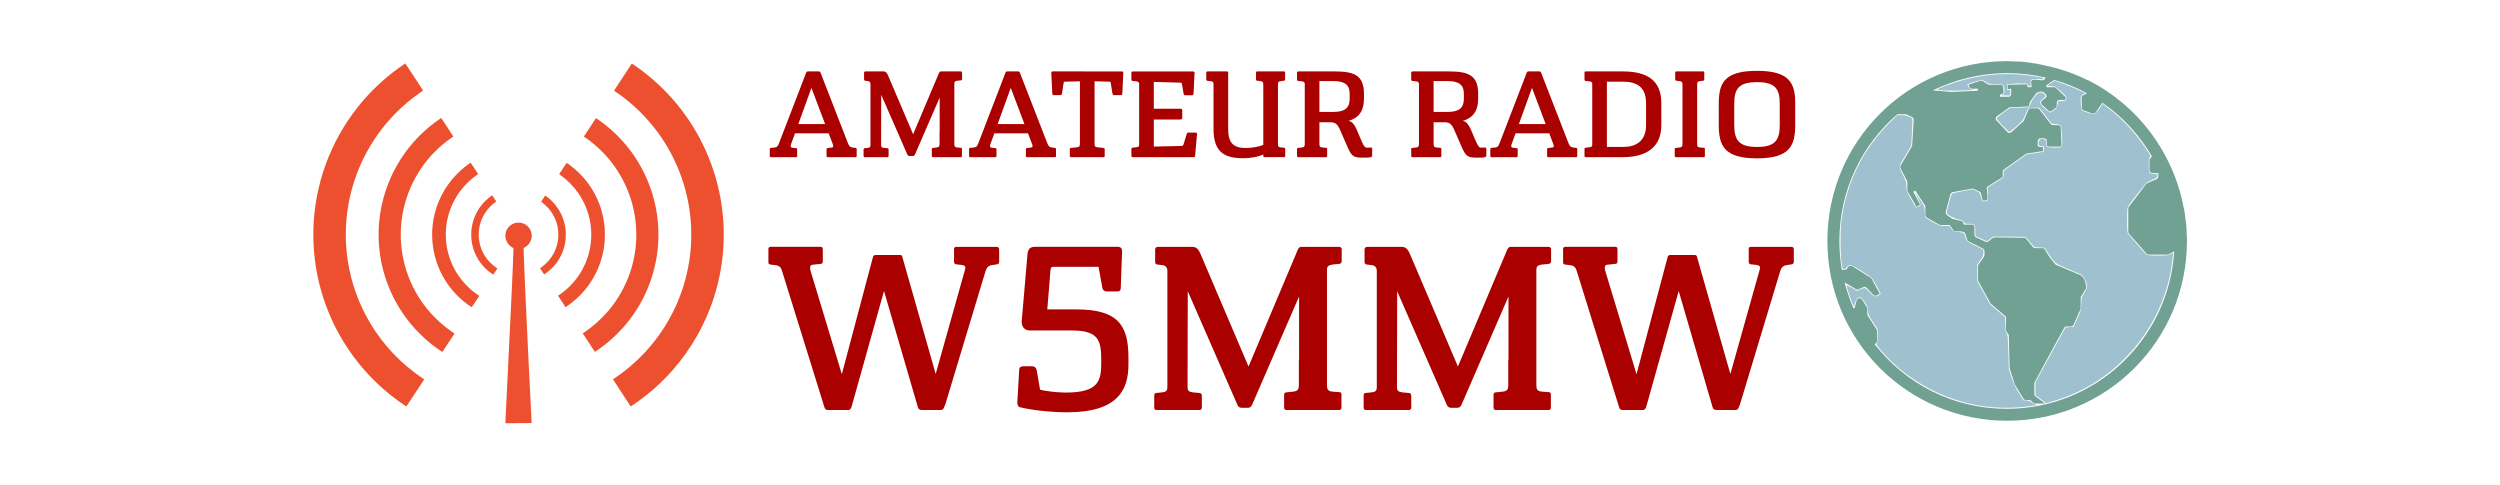 <?xml version="1.0" encoding="UTF-8" standalone="no"?>
<!-- Created with Inkscape (http://www.inkscape.org/) -->

<svg
   xmlns:dc="http://purl.org/dc/elements/1.1/"
   xmlns:cc="http://creativecommons.org/ns#"
   xmlns:rdf="http://www.w3.org/1999/02/22-rdf-syntax-ns#"
   xmlns:svg="http://www.w3.org/2000/svg"
   xmlns="http://www.w3.org/2000/svg"
   xmlns:sodipodi="http://sodipodi.sourceforge.net/DTD/sodipodi-0.dtd"
   xmlns:inkscape="http://www.inkscape.org/namespaces/inkscape"
   width="7.309in"
   height="1.417in"
   viewBox="0 0 185.641 35.983"
   version="1.1"
   id="svg8"
   inkscape:version="0.92.2 2405546, 2018-03-11"
   sodipodi:docname="banner-hover.svg">
  <defs
     id="defs2">
    <inkscape:perspective
       id="perspective10"
       inkscape:persp3d-origin="372.04726 : 350.78739 : 1"
       inkscape:vp_z="744.09452 : 526.18108 : 1"
       inkscape:vp_y="0 : 999.99999 : 0"
       inkscape:vp_x="0 : 526.18108 : 1"
       sodipodi:type="inkscape:persp3d" />
  </defs>
  <sodipodi:namedview
     id="base"
     pagecolor="#ffffff"
     bordercolor="#666666"
     borderopacity="1.0"
     inkscape:pageopacity="0.0"
     inkscape:pageshadow="2"
     inkscape:zoom="1.979899"
     inkscape:cx="196.54001"
     inkscape:cy="117.27881"
     inkscape:document-units="mm"
     inkscape:current-layer="text817"
     showgrid="false"
     inkscape:window-width="2560"
     inkscape:window-height="1349"
     inkscape:window-x="0"
     inkscape:window-y="0"
     inkscape:window-maximized="1"
     units="in"
     fit-margin-top="0"
     fit-margin-left="0"
     fit-margin-right="0"
     fit-margin-bottom="0" />
  <g
     inkscape:label="Layer 1"
     inkscape:groupmode="layer"
     id="layer1"
     transform="translate(-15.735,-176.274)">
    <g
       aria-label="MSG"
       style="font-style:normal;font-variant:normal;font-weight:normal;font-stretch:normal;font-size:34.417px;line-height:1.25;font-family:Chatype;-inkscape-font-specification:Chatype;letter-spacing:0px;word-spacing:0px;fill:none;fill-opacity:1;stroke:#000000;stroke-width:0.26;stroke-miterlimit:4;stroke-dasharray:none;stroke-opacity:1"
       id="text817">
      <g
         aria-label="W5MMW"
         style="font-style:normal;font-variant:normal;font-weight:normal;font-stretch:normal;font-size:26.096px;line-height:1.25;font-family:Chatype;-inkscape-font-specification:Chatype;letter-spacing:0px;word-spacing:0px;fill:#aa0000;fill-opacity:1;stroke:none;stroke-width:0.17;stroke-opacity:1"
         id="text865"
         transform="matrix(0.645,0,0,0.645,27.262,117.758)">
        <path
           d="m 90.398,137.922 c 0.313,0 0.365,-0.13 0.496,-0.522 v -0.026 l 0.026,0.026 4.671,-15.475 c 0.104,-0.339 0.261,-0.6 0.678,-0.678 l 0.678,-0.104 c 0.13,-0.026 0.209,-0.13 0.209,-0.313 v -1.409 c 0,-0.183 -0.104,-0.287 -0.287,-0.287 h -4.645 c -0.209,0 -0.261,0.078 -0.261,0.313 v 1.383 c 0,0.183 0.078,0.287 0.209,0.313 l 0.705,0.078 c 0.339,0.052 0.47,0.183 0.339,0.574 l -3.366,11.978 -3.836,-13.465 c -0.052,-0.209 -0.104,-0.235 -0.339,-0.235 h -2.688 c -0.183,0 -0.313,0.026 -0.365,0.261 L 79.046,133.799 75.445,121.899 c -0.13,-0.444 -0.026,-0.678 0.235,-0.705 l 0.992,-0.104 c 0.13,-0.026 0.183,-0.13 0.183,-0.313 v -1.305 c 0,-0.287 -0.078,-0.339 -0.287,-0.339 h -5.741 c -0.157,0 -0.235,0.104 -0.235,0.261 v 1.487 c 0,0.183 0.052,0.261 0.183,0.287 l 0.652,0.078 c 0.548,0.078 0.652,0.339 0.835,0.992 l 4.749,15.266 c 0.104,0.365 0.209,0.418 0.522,0.418 h 2.218 c 0.261,0 0.313,-0.13 0.418,-0.391 l 3.732,-13.309 3.888,13.335 c 0.078,0.287 0.209,0.365 0.522,0.365 z"
           style="font-style:normal;font-variant:normal;font-weight:500;font-stretch:normal;font-family:Chatype;-inkscape-font-specification:'Chatype Medium';fill:#aa0000;fill-opacity:1;stroke:none;stroke-width:0.17;stroke-opacity:1"
           id="path1961"
           inkscape:connector-curvature="0" />
        <path
           d="m 103.066,121.847 c 0,-0.339 0.13,-0.418 0.418,-0.418 h 5.115 l 0.444,2.427 c 0.052,0.287 0.261,0.418 0.522,0.418 h 1.2 c 0.235,0 0.391,-0.104 0.391,-0.391 l 0.157,-4.228 c 0,-0.261 -0.104,-0.522 -0.47,-0.522 h -9.551 c -0.47,0 -0.757,0.157 -0.861,0.731 l -0.678,7.855 c 0,0.731 0.418,1.044 0.966,1.044 h 4.828 c 3.21,0 3.366,1.305 3.366,3.575 0,2.114 -0.157,3.575 -4.123,3.575 -1.018,0 -2.557,-0.209 -2.923,-0.339 l -0.391,-2.27 c -0.104,-0.287 -0.235,-0.418 -0.522,-0.418 H 99.908 c -0.261,0 -0.444,0.13 -0.444,0.418 l -0.209,3.601 c -0.026,0.339 0.052,0.6 0.235,0.678 0.209,0.078 2.583,0.6 5.532,0.6 5.845,0 7.02,-2.636 7.02,-5.506 v -0.783 c 0,-3.706 -1.174,-5.558 -6.002,-5.558 h -3.34 z"
           style="font-style:normal;font-variant:normal;font-weight:500;font-stretch:normal;font-family:Chatype;-inkscape-font-specification:'Chatype Medium';fill:#aa0000;fill-opacity:1;stroke:none;stroke-width:0.17;stroke-opacity:1"
           id="path1963"
           inkscape:connector-curvature="0" />
        <path
           d="m 135.575,135.809 c -0.6,-0.052 -0.678,-0.261 -0.678,-0.835 v -13.178 c 0,-0.365 0.104,-0.548 0.678,-0.626 l 0.757,-0.078 c 0.157,-0.026 0.261,-0.13 0.261,-0.313 v -1.383 c 0,-0.104 -0.078,-0.261 -0.313,-0.261 h -4.306 c -0.287,0 -0.365,0.183 -0.47,0.418 l -5.637,13.361 -5.532,-12.97 c -0.209,-0.47 -0.418,-0.809 -0.966,-0.809 h -3.94 c -0.235,0 -0.313,0.183 -0.313,0.313 v 1.409 c 0,0.183 0.078,0.287 0.235,0.313 l 0.678,0.078 c 0.339,0.078 0.47,0.313 0.496,0.574 v 13.439 c 0,0.339 -0.052,0.574 -0.6,0.626 l -0.731,0.078 c -0.13,0.026 -0.183,0.13 -0.183,0.313 v 1.383 c 0,0.104 0.052,0.261 0.235,0.261 h 4.984 c 0.183,0 0.261,-0.157 0.261,-0.261 v -1.383 c 0,-0.183 -0.078,-0.287 -0.235,-0.313 l -0.809,-0.078 c -0.496,-0.078 -0.6,-0.209 -0.6,-0.626 l 0.026,-11.012 5.715,13.074 c 0.078,0.209 0.235,0.339 0.47,0.339 h 0.757 c 0.261,0 0.365,-0.157 0.47,-0.365 l 5.402,-12.448 v 7.359 h -0.026 v 2.792 c 0,0.574 -0.104,0.731 -0.678,0.809 l -0.757,0.078 c -0.183,0.026 -0.261,0.078 -0.261,0.287 v 1.461 c 0,0.209 0.104,0.287 0.313,0.287 h 6.002 c 0.209,0 0.287,-0.104 0.287,-0.287 v -1.461 c 0,-0.209 -0.026,-0.287 -0.261,-0.313 z"
           style="font-style:normal;font-variant:normal;font-weight:500;font-stretch:normal;font-family:Chatype;-inkscape-font-specification:'Chatype Medium';fill:#aa0000;fill-opacity:1;stroke:none;stroke-width:0.17;stroke-opacity:1"
           id="path1965"
           inkscape:connector-curvature="0" />
        <path
           d="m 159.683,135.809 c -0.6,-0.052 -0.678,-0.261 -0.678,-0.835 v -13.178 c 0,-0.365 0.104,-0.548 0.678,-0.626 l 0.757,-0.078 c 0.157,-0.026 0.261,-0.13 0.261,-0.313 v -1.383 c 0,-0.104 -0.078,-0.261 -0.313,-0.261 h -4.306 c -0.287,0 -0.365,0.183 -0.47,0.418 l -5.637,13.361 -5.532,-12.97 c -0.209,-0.47 -0.418,-0.809 -0.966,-0.809 h -3.94 c -0.235,0 -0.313,0.183 -0.313,0.313 v 1.409 c 0,0.183 0.078,0.287 0.235,0.313 l 0.678,0.078 c 0.339,0.078 0.47,0.313 0.496,0.574 v 13.439 c 0,0.339 -0.052,0.574 -0.6,0.626 l -0.731,0.078 c -0.13,0.026 -0.183,0.13 -0.183,0.313 v 1.383 c 0,0.104 0.052,0.261 0.235,0.261 h 4.984 c 0.183,0 0.261,-0.157 0.261,-0.261 v -1.383 c 0,-0.183 -0.078,-0.287 -0.235,-0.313 l -0.809,-0.078 c -0.496,-0.078 -0.6,-0.209 -0.6,-0.626 l 0.026,-11.012 5.715,13.074 c 0.078,0.209 0.235,0.339 0.47,0.339 h 0.757 c 0.261,0 0.365,-0.157 0.47,-0.365 l 5.402,-12.448 v 7.359 h -0.026 v 2.792 c 0,0.574 -0.104,0.731 -0.678,0.809 l -0.757,0.078 c -0.183,0.026 -0.261,0.078 -0.261,0.287 v 1.461 c 0,0.209 0.104,0.287 0.313,0.287 h 6.002 c 0.209,0 0.287,-0.104 0.287,-0.287 v -1.461 c 0,-0.209 -0.026,-0.287 -0.261,-0.313 z"
           style="font-style:normal;font-variant:normal;font-weight:500;font-stretch:normal;font-family:Chatype;-inkscape-font-specification:'Chatype Medium';fill:#aa0000;fill-opacity:1;stroke:none;stroke-width:0.17;stroke-opacity:1"
           id="path1967"
           inkscape:connector-curvature="0" />
        <path
           d="m 181.886,137.922 c 0.313,0 0.365,-0.13 0.496,-0.522 v -0.026 l 0.026,0.026 4.671,-15.475 c 0.104,-0.339 0.261,-0.6 0.678,-0.678 l 0.678,-0.104 c 0.13,-0.026 0.209,-0.13 0.209,-0.313 v -1.409 c 0,-0.183 -0.104,-0.287 -0.287,-0.287 h -4.645 c -0.209,0 -0.261,0.078 -0.261,0.313 v 1.383 c 0,0.183 0.078,0.287 0.209,0.313 l 0.705,0.078 c 0.339,0.052 0.47,0.183 0.339,0.574 l -3.366,11.978 -3.836,-13.465 c -0.052,-0.209 -0.104,-0.235 -0.339,-0.235 h -2.688 c -0.183,0 -0.313,0.026 -0.365,0.261 l -3.575,13.465 -3.601,-11.9 c -0.13,-0.444 -0.026,-0.678 0.235,-0.705 l 0.992,-0.104 c 0.13,-0.026 0.183,-0.13 0.183,-0.313 v -1.305 c 0,-0.287 -0.078,-0.339 -0.287,-0.339 h -5.741 c -0.157,0 -0.235,0.104 -0.235,0.261 v 1.487 c 0,0.183 0.052,0.261 0.183,0.287 l 0.652,0.078 c 0.548,0.078 0.652,0.339 0.835,0.992 l 4.749,15.266 c 0.104,0.365 0.209,0.418 0.522,0.418 h 2.218 c 0.261,0 0.313,-0.13 0.418,-0.391 l 3.732,-13.309 3.888,13.335 c 0.078,0.287 0.209,0.365 0.522,0.365 z"
           style="font-style:normal;font-variant:normal;font-weight:500;font-stretch:normal;font-family:Chatype;-inkscape-font-specification:'Chatype Medium';fill:#aa0000;fill-opacity:1;stroke:none;stroke-width:0.17;stroke-opacity:1"
           id="path1969"
           inkscape:connector-curvature="0" />
      </g>
      <g
         aria-label="AMATEUR RADIO"
         style="font-style:normal;font-variant:normal;font-weight:normal;font-stretch:normal;font-size:13.71px;line-height:1.25;font-family:Chatype;-inkscape-font-specification:Chatype;letter-spacing:0px;word-spacing:0px;fill:#aa0000;fill-opacity:1;stroke:none;stroke-width:0.15;stroke-miterlimit:4;stroke-dasharray:none;stroke-opacity:1"
         id="text869"
         transform="matrix(0.645,0,0,0.645,27.262,117.758)">
        <path
           d="m 75.135,98.94 c -0.137,0 -0.165,0.069 -0.219,0.206 l -3.098,8.048 c -0.137,0.37 -0.233,0.48 -0.535,0.507 l -0.425,0.041 c -0.069,0.014 -0.11,0.069 -0.11,0.165 v 0.768 c 0,0.096 0.055,0.137 0.123,0.137 h 2.879 c 0.123,0 0.151,-0.041 0.151,-0.165 v -0.713 c 0,-0.11 -0.041,-0.151 -0.123,-0.165 l -0.411,-0.041 c -0.206,-0.014 -0.26,-0.178 -0.178,-0.384 l 0.466,-1.275 h 3.88 l 0.48,1.275 c 0.096,0.233 0.027,0.343 -0.123,0.356 l -0.494,0.055 c -0.069,0.014 -0.11,0.069 -0.11,0.165 v 0.699 c 0,0.178 0.027,0.192 0.151,0.192 h 3.194 c 0.096,0 0.123,-0.069 0.123,-0.137 v -0.795 c 0,-0.096 -0.041,-0.123 -0.123,-0.137 l -0.315,-0.041 c -0.288,-0.027 -0.439,-0.137 -0.576,-0.521 l -3.112,-8.007 c -0.055,-0.165 -0.082,-0.233 -0.247,-0.233 z m 0.411,1.892 1.577,4.168 h -3.085 z"
           style="font-style:normal;font-variant:normal;font-weight:500;font-stretch:normal;font-family:Chatype;-inkscape-font-specification:'Chatype Medium';fill:#aa0000;fill-opacity:1;stroke:none;stroke-width:0.15;stroke-miterlimit:4;stroke-dasharray:none;stroke-opacity:1"
           id="path1972"
           inkscape:connector-curvature="0" />
        <path
           d="m 92.354,107.7 c -0.315,-0.027 -0.356,-0.137 -0.356,-0.439 v -6.923 c 0,-0.192 0.055,-0.288 0.356,-0.329 l 0.398,-0.041 c 0.082,-0.014 0.137,-0.069 0.137,-0.165 v -0.727 c 0,-0.055 -0.041,-0.137 -0.165,-0.137 h -2.262 c -0.151,0 -0.192,0.096 -0.247,0.219 l -2.961,7.019 -2.906,-6.814 C 84.238,99.118 84.128,98.94 83.84,98.94 h -2.07 c -0.123,0 -0.165,0.096 -0.165,0.165 v 0.74 c 0,0.096 0.041,0.151 0.123,0.165 l 0.356,0.041 c 0.178,0.041 0.247,0.165 0.26,0.302 v 7.061 c 0,0.178 -0.027,0.302 -0.315,0.329 l -0.384,0.041 c -0.069,0.014 -0.096,0.069 -0.096,0.165 v 0.727 c 0,0.055 0.027,0.137 0.123,0.137 h 2.619 c 0.096,0 0.137,-0.082 0.137,-0.137 v -0.727 c 0,-0.096 -0.041,-0.151 -0.123,-0.165 l -0.425,-0.041 c -0.26,-0.041 -0.315,-0.11 -0.315,-0.329 l 0.014,-5.786 3.002,6.869 c 0.041,0.11 0.123,0.178 0.247,0.178 h 0.398 c 0.137,0 0.192,-0.082 0.247,-0.192 l 2.838,-6.54 v 3.866 h -0.014 v 1.467 c 0,0.302 -0.055,0.384 -0.356,0.425 l -0.398,0.041 c -0.096,0.014 -0.137,0.041 -0.137,0.151 v 0.768 c 0,0.11 0.055,0.151 0.165,0.151 h 3.153 c 0.11,0 0.151,-0.055 0.151,-0.151 v -0.768 c 0,-0.11 -0.014,-0.151 -0.137,-0.165 z"
           style="font-style:normal;font-variant:normal;font-weight:500;font-stretch:normal;font-family:Chatype;-inkscape-font-specification:'Chatype Medium';fill:#aa0000;fill-opacity:1;stroke:none;stroke-width:0.15;stroke-miterlimit:4;stroke-dasharray:none;stroke-opacity:1"
           id="path1974"
           inkscape:connector-curvature="0" />
        <path
           d="m 98.082,98.94 c -0.137,0 -0.165,0.069 -0.219,0.206 l -3.098,8.048 c -0.137,0.37 -0.233,0.48 -0.535,0.507 l -0.425,0.041 c -0.069,0.014 -0.11,0.069 -0.11,0.165 v 0.768 c 0,0.096 0.055,0.137 0.123,0.137 H 96.698 c 0.123,0 0.151,-0.041 0.151,-0.165 v -0.713 c 0,-0.11 -0.041,-0.151 -0.123,-0.165 l -0.411,-0.041 c -0.206,-0.014 -0.26,-0.178 -0.178,-0.384 l 0.466,-1.275 h 3.88 l 0.48,1.275 c 0.096,0.233 0.027,0.343 -0.123,0.356 l -0.494,0.055 c -0.069,0.014 -0.11,0.069 -0.11,0.165 v 0.699 c 0,0.178 0.027,0.192 0.151,0.192 h 3.194 c 0.096,0 0.123,-0.069 0.123,-0.137 v -0.795 c 0,-0.096 -0.041,-0.123 -0.123,-0.137 l -0.315,-0.041 c -0.288,-0.027 -0.439,-0.137 -0.576,-0.521 L 99.577,99.173 C 99.522,99.008 99.495,98.94 99.33,98.94 Z m 0.411,1.892 1.577,4.168 h -3.085 z"
           style="font-style:normal;font-variant:normal;font-weight:500;font-stretch:normal;font-family:Chatype;-inkscape-font-specification:'Chatype Medium';fill:#aa0000;fill-opacity:1;stroke:none;stroke-width:0.15;stroke-miterlimit:4;stroke-dasharray:none;stroke-opacity:1"
           id="path1976"
           inkscape:connector-curvature="0" />
        <path
           d="m 103.315,98.94 c -0.151,0 -0.151,0.11 -0.151,0.206 l 0.11,2.331 c 0.014,0.178 0.096,0.192 0.219,0.192 h 0.699 c 0.11,0 0.178,-0.069 0.206,-0.192 l 0.178,-1.206 c 0.014,-0.096 0.069,-0.151 0.165,-0.151 l 1.714,-0.041 v 7.17 c 0,0.274 -0.041,0.398 -0.356,0.425 l -0.672,0.069 c -0.096,0.014 -0.137,0.069 -0.137,0.165 v 0.768 c 0,0.096 0.041,0.137 0.165,0.137 h 3.688 c 0.123,0 0.165,-0.041 0.165,-0.137 v -0.781 c 0,-0.082 -0.055,-0.137 -0.137,-0.151 l -0.672,-0.069 c -0.315,-0.027 -0.356,-0.137 -0.356,-0.439 v -7.157 l 1.7,0.041 c 0.11,0 0.165,0.041 0.165,0.165 l 0.192,1.193 c 0.027,0.137 0.096,0.192 0.206,0.192 h 0.713 c 0.11,0 0.206,0 0.219,-0.192 l 0.11,-2.331 c 0,-0.096 0,-0.206 -0.151,-0.206 z"
           style="font-style:normal;font-variant:normal;font-weight:500;font-stretch:normal;font-family:Chatype;-inkscape-font-specification:'Chatype Medium';fill:#aa0000;fill-opacity:1;stroke:none;stroke-width:0.15;stroke-miterlimit:4;stroke-dasharray:none;stroke-opacity:1"
           id="path1978"
           inkscape:connector-curvature="0" />
        <path
           d="m 119.542,108.811 c 0.151,0 0.165,-0.069 0.178,-0.206 l 0.219,-2.427 c 0.014,-0.151 -0.055,-0.192 -0.178,-0.192 h -0.823 c -0.123,0 -0.165,0.041 -0.192,0.178 l -0.356,1.152 c -0.041,0.137 -0.096,0.206 -0.274,0.206 l -3.153,0.069 v -3.112 h 3.002 c 0.219,0 0.274,-0.055 0.274,-0.233 v -0.781 c 0,-0.178 -0.055,-0.233 -0.233,-0.233 h -3.044 v -3.085 l 3.002,0.082 c 0.192,0 0.219,0.055 0.247,0.206 l 0.178,1.056 c 0.027,0.151 0.082,0.192 0.206,0.192 h 0.727 c 0.123,0 0.206,-0.027 0.219,-0.192 l 0.11,-2.344 c 0,-0.11 -0.014,-0.206 -0.165,-0.206 h -6.951 c -0.11,0 -0.151,0.055 -0.151,0.137 v 0.795 c 0,0.11 0.041,0.151 0.151,0.165 l 0.384,0.041 c 0.302,0.041 0.356,0.11 0.356,0.329 v 6.937 c 0,0.247 -0.055,0.288 -0.356,0.329 l -0.398,0.041 c -0.096,0.014 -0.137,0.069 -0.137,0.165 v 0.795 c 0,0.082 0.041,0.137 0.165,0.137 z"
           style="font-style:normal;font-variant:normal;font-weight:500;font-stretch:normal;font-family:Chatype;-inkscape-font-specification:'Chatype Medium';fill:#aa0000;fill-opacity:1;stroke:none;stroke-width:0.15;stroke-miterlimit:4;stroke-dasharray:none;stroke-opacity:1"
           id="path1980"
           inkscape:connector-curvature="0" />
        <path
           d="m 125.211,108.934 c 0.74,0 1.727,-0.123 2.358,-0.439 v 0.178 c 0,0.069 0.041,0.137 0.137,0.137 h 2.248 c 0.096,0 0.137,-0.082 0.137,-0.137 v -0.781 c 0,-0.096 -0.041,-0.151 -0.123,-0.165 l -0.398,-0.041 c -0.26,-0.041 -0.315,-0.11 -0.315,-0.329 v -6.869 c 0,-0.302 0.041,-0.398 0.37,-0.439 l 0.315,-0.041 c 0.11,-0.014 0.137,-0.041 0.137,-0.178 v -0.754 c 0,-0.096 -0.027,-0.137 -0.151,-0.137 h -3.044 c -0.11,0 -0.151,0.041 -0.151,0.137 v 0.768 c 0,0.11 0.041,0.151 0.137,0.165 l 0.343,0.041 c 0.302,0.041 0.356,0.123 0.356,0.425 v 6.923 c -0.521,0.206 -1.302,0.356 -2.015,0.356 -1.412,0 -2.029,-0.562 -2.029,-2.194 v -6.485 c 0,-0.069 -0.041,-0.137 -0.137,-0.137 h -2.248 c -0.096,0 -0.137,0.082 -0.137,0.137 v 0.781 c 0,0.096 0.041,0.151 0.123,0.165 l 0.398,0.041 c 0.26,0.041 0.315,0.11 0.315,0.329 v 5.182 c 0,2.509 1.111,3.359 3.373,3.359 z"
           style="font-style:normal;font-variant:normal;font-weight:500;font-stretch:normal;font-family:Chatype;-inkscape-font-specification:'Chatype Medium';fill:#aa0000;fill-opacity:1;stroke:none;stroke-width:0.15;stroke-miterlimit:4;stroke-dasharray:none;stroke-opacity:1"
           id="path1982"
           inkscape:connector-curvature="0" />
        <path
           d="m 139.156,101.49 c 0,-2.18 -1.248,-2.55 -3.373,-2.55 h -4.168 c -0.123,0 -0.165,0.082 -0.165,0.137 v 0.795 c 0,0.096 0.041,0.151 0.151,0.165 l 0.384,0.041 c 0.288,0.041 0.356,0.11 0.356,0.329 v 6.869 c 0,0.302 -0.055,0.384 -0.356,0.425 l -0.398,0.041 c -0.096,0.014 -0.137,0.041 -0.137,0.151 v 0.768 c 0,0.11 0.055,0.151 0.165,0.151 h 3.153 c 0.11,0 0.151,-0.055 0.151,-0.151 v -0.768 c 0,-0.11 -0.014,-0.151 -0.137,-0.165 l -0.384,-0.027 c -0.329,-0.027 -0.37,-0.137 -0.37,-0.439 v -2.468 h 1.412 c 0.398,0.041 0.644,0.206 0.891,0.713 l 0.973,2.221 c 0.439,1.001 0.699,1.138 1.7,1.138 1.015,0 1.097,-0.027 1.097,-0.315 v -0.658 c 0,-0.137 0,-0.192 -0.165,-0.192 -0.11,0 -0.26,0.014 -0.439,0.014 -0.206,0 -0.315,-0.096 -0.59,-0.699 l -0.631,-1.481 c -0.26,-0.548 -0.507,-0.823 -0.891,-0.905 1.111,-0.315 1.769,-1.083 1.769,-2.536 z m -1.645,0.603 c 0,1.028 -0.535,1.508 -1.865,1.508 h -1.618 v -3.551 h 1.618 c 1.33,0 1.865,0.466 1.865,1.44 z"
           style="font-style:normal;font-variant:normal;font-weight:500;font-stretch:normal;font-family:Chatype;-inkscape-font-specification:'Chatype Medium';fill:#aa0000;fill-opacity:1;stroke:none;stroke-width:0.15;stroke-miterlimit:4;stroke-dasharray:none;stroke-opacity:1"
           id="path1984"
           inkscape:connector-curvature="0" />
        <path
           d="m 152.303,101.49 c 0,-2.18 -1.248,-2.55 -3.373,-2.55 h -4.168 c -0.123,0 -0.165,0.082 -0.165,0.137 v 0.795 c 0,0.096 0.041,0.151 0.151,0.165 l 0.384,0.041 c 0.288,0.041 0.356,0.11 0.356,0.329 v 6.869 c 0,0.302 -0.055,0.384 -0.356,0.425 l -0.398,0.041 c -0.096,0.014 -0.137,0.041 -0.137,0.151 v 0.768 c 0,0.11 0.055,0.151 0.165,0.151 h 3.153 c 0.11,0 0.151,-0.055 0.151,-0.151 v -0.768 c 0,-0.11 -0.014,-0.151 -0.137,-0.165 l -0.384,-0.027 c -0.329,-0.027 -0.37,-0.137 -0.37,-0.439 v -2.468 h 1.412 c 0.398,0.041 0.644,0.206 0.891,0.713 l 0.973,2.221 c 0.439,1.001 0.699,1.138 1.7,1.138 1.015,0 1.097,-0.027 1.097,-0.315 v -0.658 c 0,-0.137 0,-0.192 -0.165,-0.192 -0.11,0 -0.26,0.014 -0.439,0.014 -0.206,0 -0.315,-0.096 -0.59,-0.699 l -0.631,-1.481 c -0.26,-0.548 -0.507,-0.823 -0.891,-0.905 1.111,-0.315 1.769,-1.083 1.769,-2.536 z m -1.645,0.603 c 0,1.028 -0.535,1.508 -1.865,1.508 h -1.618 v -3.551 h 1.618 c 1.33,0 1.865,0.466 1.865,1.44 z"
           style="font-style:normal;font-variant:normal;font-weight:500;font-stretch:normal;font-family:Chatype;-inkscape-font-specification:'Chatype Medium';fill:#aa0000;fill-opacity:1;stroke:none;stroke-width:0.15;stroke-miterlimit:4;stroke-dasharray:none;stroke-opacity:1"
           id="path1986"
           inkscape:connector-curvature="0" />
        <path
           d="m 158.09,98.94 c -0.137,0 -0.165,0.069 -0.219,0.206 l -3.098,8.048 c -0.137,0.37 -0.233,0.48 -0.535,0.507 l -0.425,0.041 c -0.069,0.014 -0.11,0.069 -0.11,0.165 v 0.768 c 0,0.096 0.055,0.137 0.123,0.137 h 2.879 c 0.123,0 0.151,-0.041 0.151,-0.165 v -0.713 c 0,-0.11 -0.041,-0.151 -0.123,-0.165 l -0.411,-0.041 c -0.206,-0.014 -0.26,-0.178 -0.178,-0.384 l 0.466,-1.275 h 3.88 l 0.48,1.275 c 0.096,0.233 0.027,0.343 -0.123,0.356 l -0.494,0.055 c -0.069,0.014 -0.11,0.069 -0.11,0.165 v 0.699 c 0,0.178 0.027,0.192 0.151,0.192 h 3.194 c 0.096,0 0.123,-0.069 0.123,-0.137 v -0.795 c 0,-0.096 -0.041,-0.123 -0.123,-0.137 l -0.315,-0.041 c -0.288,-0.027 -0.439,-0.137 -0.576,-0.521 l -3.112,-8.007 c -0.055,-0.165 -0.082,-0.233 -0.247,-0.233 z m 0.411,1.892 1.577,4.168 h -3.085 z"
           style="font-style:normal;font-variant:normal;font-weight:500;font-stretch:normal;font-family:Chatype;-inkscape-font-specification:'Chatype Medium';fill:#aa0000;fill-opacity:1;stroke:none;stroke-width:0.15;stroke-miterlimit:4;stroke-dasharray:none;stroke-opacity:1"
           id="path1988"
           inkscape:connector-curvature="0" />
        <path
           d="m 168.948,108.811 c 2.701,0 4.442,-1.124 4.442,-3.688 v -2.536 c 0,-2.646 -1.673,-3.647 -4.428,-3.647 h -4.264 c -0.11,0 -0.151,0.055 -0.151,0.137 v 0.795 c 0,0.11 0.041,0.151 0.151,0.165 l 0.384,0.041 c 0.302,0.041 0.356,0.11 0.356,0.329 v 6.937 c 0,0.247 -0.055,0.288 -0.356,0.329 l -0.398,0.041 c -0.096,0.014 -0.137,0.069 -0.137,0.165 v 0.795 c 0,0.082 0.041,0.137 0.165,0.137 z m 0,-8.692 c 1.536,0 2.687,0.548 2.687,2.468 v 2.536 c 0,1.892 -1.248,2.509 -2.605,2.509 h -1.906 v -7.513 z"
           style="font-style:normal;font-variant:normal;font-weight:500;font-stretch:normal;font-family:Chatype;-inkscape-font-specification:'Chatype Medium';fill:#aa0000;fill-opacity:1;stroke:none;stroke-width:0.15;stroke-miterlimit:4;stroke-dasharray:none;stroke-opacity:1"
           id="path1990"
           inkscape:connector-curvature="0" />
        <path
           d="m 177.884,107.7 c -0.329,-0.027 -0.37,-0.137 -0.37,-0.439 v -6.773 c 0,-0.302 0.041,-0.398 0.37,-0.439 l 0.315,-0.041 c 0.123,-0.014 0.137,-0.041 0.137,-0.178 v -0.754 c 0,-0.096 -0.027,-0.137 -0.137,-0.137 h -3.057 c -0.11,0 -0.151,0.041 -0.151,0.137 v 0.768 c 0,0.11 0.041,0.151 0.137,0.165 l 0.343,0.041 c 0.302,0.041 0.356,0.123 0.356,0.425 v 6.8 c 0,0.302 -0.055,0.384 -0.356,0.425 l -0.398,0.041 c -0.096,0.014 -0.137,0.041 -0.137,0.151 v 0.768 c 0,0.11 0.055,0.151 0.165,0.151 h 3.153 c 0.11,0 0.151,-0.055 0.151,-0.151 v -0.768 c 0,-0.11 -0.014,-0.151 -0.137,-0.165 z"
           style="font-style:normal;font-variant:normal;font-weight:500;font-stretch:normal;font-family:Chatype;-inkscape-font-specification:'Chatype Medium';fill:#aa0000;fill-opacity:1;stroke:none;stroke-width:0.15;stroke-miterlimit:4;stroke-dasharray:none;stroke-opacity:1"
           id="path1992"
           inkscape:connector-curvature="0" />
        <path
           d="m 180.005,105.096 c 0,2.386 0.617,3.852 4.401,3.852 3.77,0 4.401,-1.467 4.401,-3.852 v -2.44 c 0,-2.358 -0.631,-3.784 -4.401,-3.784 -3.784,0 -4.401,1.426 -4.401,3.784 z m 7.019,0.014 c 0,1.769 -0.548,2.523 -2.619,2.523 -2.056,0 -2.619,-0.754 -2.619,-2.523 v -2.468 c 0,-1.727 0.548,-2.468 2.619,-2.468 2.07,0 2.619,0.74 2.619,2.468 z"
           style="font-style:normal;font-variant:normal;font-weight:500;font-stretch:normal;font-family:Chatype;-inkscape-font-specification:'Chatype Medium';fill:#aa0000;fill-opacity:1;stroke:none;stroke-width:0.15;stroke-miterlimit:4;stroke-dasharray:none;stroke-opacity:1"
           id="path1994"
           inkscape:connector-curvature="0" />
      </g>
      <path
         id="path918"
         d="m 178.103,193.569 c 0,-0.059 0,-0.119 0,-0.208 0,-0.148 -0.03,-0.267 -0.03,-0.415 0,-0.059 0,-0.148 -0.03,-0.208 -0.03,-0.178 -0.03,-0.326 -0.059,-0.504 -0.03,-0.119 -0.03,-0.267 -0.059,-0.386 0,-0.03 0,-0.089 -0.03,-0.119 -0.771,-4.154 -3.442,-7.655 -7.091,-9.494 v 0 h -0.03 c -0.89,-0.445 -1.869,-0.801 -2.878,-1.038 h -0.03 c -0.208,-0.059 -0.445,-0.089 -0.653,-0.148 -0.059,0 -0.089,-0.03 -0.148,-0.03 -0.178,-0.03 -0.386,-0.059 -0.564,-0.089 -0.059,0 -0.119,-0.03 -0.208,-0.03 -0.178,-0.03 -0.356,-0.03 -0.564,-0.059 -0.059,0 -0.119,0 -0.208,0 -0.237,0 -0.504,-0.03 -0.742,-0.03 -7.388,0 -13.351,5.963 -13.351,13.351 0,7.388 5.963,13.351 13.351,13.351 7.388,0 13.351,-5.963 13.351,-13.351 0,-0.208 0,-0.415 -0.03,-0.593 z m -22.993,7.21 -0.682,-1.068 c -0.03,-0.03 -0.03,-0.089 -0.03,-0.119 v -0.386 c 0,-0.03 0,-0.089 -0.03,-0.119 l -0.356,-0.564 c -0.119,-0.178 -0.356,-0.119 -0.415,0.059 l -0.148,0.564 h -0.089 c -0.267,-0.623 -0.475,-1.246 -0.653,-1.899 l 0.86,0.504 c 0.059,0.03 0.148,0.03 0.208,0 l 0.297,-0.148 c 0.089,-0.059 0.208,-0.03 0.267,0.03 l 0.504,0.534 c 0.059,0.059 0.178,0.089 0.267,0.03 l 0.208,-0.119 -0.593,-1.098 c -0.03,-0.03 -0.059,-0.059 -0.089,-0.089 l -1.365,-0.86 c -0.119,-0.059 -0.267,-0.03 -0.326,0.089 l -0.03,0.059 c -0.03,0.089 -0.119,0.119 -0.208,0.119 h -0.148 c -0.03,0 -0.03,0 -0.059,0 -0.119,-0.712 -0.178,-1.424 -0.178,-2.136 0,-3.768 1.661,-7.121 4.302,-9.405 h 0.623 c 0.03,0 0.059,0 0.089,0.03 l 0.386,0.178 c 0.059,0.03 0.119,0.119 0.119,0.178 l -0.119,1.928 c 0,0.03 0,0.059 -0.03,0.089 l -0.831,1.424 c -0.03,0.059 -0.03,0.119 0,0.178 l 0.475,0.92 c 0,0.03 0.03,0.059 0.03,0.089 v 0.623 c 0,0.03 0,0.059 0.03,0.089 l 0.653,1.157 0.267,-0.178 -0.504,-0.949 0.148,-0.089 0.712,1.098 c 0.03,0.03 0.03,0.059 0.03,0.119 v 0.593 c 0,0.059 0.03,0.148 0.089,0.178 l 0.92,0.534 c 0.03,0.03 0.059,0.03 0.089,0.03 h 0.623 c 0.059,0 0.119,0.03 0.148,0.089 l 0.208,0.297 c 0.03,0.059 0.089,0.089 0.148,0.089 h 0.386 c 0.03,0 0.03,0 0.059,0 l 0.178,0.059 c 0.059,0.03 0.119,0.059 0.119,0.119 l 0.148,0.445 c 0.03,0.059 0.059,0.089 0.089,0.119 l 1.068,0.534 c 0.059,0.03 0.119,0.089 0.119,0.178 v 0.297 c 0,0.03 0,0.089 -0.03,0.119 l -0.415,0.593 c -0.03,0.03 -0.03,0.089 -0.03,0.119 v 1.038 c 0,0.03 0,0.059 0.03,0.089 l 0.89,1.632 c 0,0.03 0.03,0.03 0.059,0.059 l 1.038,0.89 c 0.059,0.03 0.059,0.089 0.059,0.148 l -0.03,0.831 c 0,0.03 0,0.089 0.03,0.119 l 0.178,0.267 c 0.03,0.03 0.03,0.059 0.03,0.119 l 0.059,2.344 c 0,0.03 0.03,0.089 0.03,0.148 l 0.356,1.098 c 0,0.03 0,0.03 0.03,0.059 l 0.623,1.009 c 0.03,0.059 0.089,0.089 0.178,0.089 h 0.237 c 0.059,0 0.089,0.03 0.148,0.059 l 0.148,0.148 c 0.03,0.03 0.089,0.059 0.148,0.059 h 0.742 l -0.712,-0.534 c -0.059,-0.03 -0.089,-0.089 -0.089,-0.178 v -0.831 c 0,-0.03 1.869,-3.442 2.225,-4.094 0.03,-0.059 0.089,-0.089 0.178,-0.089 h 0.326 c 0.089,0 0.148,-0.059 0.178,-0.119 l 0.504,-1.127 c 0,-0.03 0.03,-0.059 0.03,-0.089 v -0.801 c 0,-0.03 0,-0.059 0.03,-0.089 l 0.356,-0.593 c 0.03,-0.03 0.03,-0.089 0.03,-0.148 l -0.089,-0.356 c -0.059,-0.267 -0.267,-0.504 -0.534,-0.564 l -1.602,-0.682 c -0.03,0 -0.059,-0.03 -0.089,-0.059 l -0.386,-0.475 -0.386,-0.623 c -0.03,-0.059 -0.089,-0.089 -0.148,-0.089 h -0.564 c -0.059,0 -0.119,-0.03 -0.148,-0.059 l -0.534,-0.653 c -0.03,-0.059 -0.089,-0.059 -0.148,-0.059 l -2.166,-0.03 c -0.059,0 -0.119,0.03 -0.178,0.059 l -0.297,0.237 c -0.059,0.059 -0.148,0.059 -0.208,0.03 l -0.712,-0.326 c -0.059,-0.03 -0.119,-0.089 -0.119,-0.178 v -0.593 c 0,-0.119 -0.089,-0.178 -0.208,-0.178 h -0.564 l -0.089,-0.178 c -0.03,-0.059 -0.059,-0.089 -0.119,-0.089 l -0.623,-0.148 c -0.03,0 -0.059,-0.03 -0.059,-0.03 l -0.386,-0.267 c -0.059,-0.059 -0.089,-0.119 -0.089,-0.208 l 0.356,-1.335 c 0.03,-0.059 0.059,-0.119 0.148,-0.148 l 1.454,-0.267 c 0.03,0 0.059,0 0.089,0 l 0.445,0.208 c 0.059,0.03 0.089,0.059 0.119,0.119 l 0.119,0.475 c 0.03,0.059 0.089,0.119 0.148,0.089 l 0.148,-0.03 c 0.059,-0.03 0.089,-0.089 0.089,-0.148 l -0.059,-0.712 c 0,-0.089 0.03,-0.148 0.089,-0.178 l 1.009,-0.623 c 0.059,-0.03 0.089,-0.089 0.089,-0.178 v -0.297 c 0,-0.059 0.03,-0.119 0.089,-0.148 l 1.632,-1.157 c 0.03,-0.03 0.059,-0.03 0.089,-0.03 l 1.187,-0.178 v -0.297 h -0.208 c -0.119,0 -0.208,-0.089 -0.208,-0.208 l 0.03,-0.267 c 0,-0.089 0.089,-0.178 0.178,-0.178 h 0.267 c 0.119,0 0.208,0.089 0.208,0.178 v 0.267 c 0,0.119 0.089,0.178 0.208,0.178 h 0.712 c 0.119,0 0.208,-0.089 0.178,-0.208 l -0.059,-1.216 c 0,-0.119 -0.089,-0.178 -0.208,-0.178 h -0.386 c -0.059,0 -0.119,-0.03 -0.148,-0.089 l -0.831,-1.068 c -0.03,-0.059 -0.089,-0.059 -0.148,-0.089 h -0.504 c -0.089,0 -0.148,0.059 -0.178,0.119 l -0.326,0.771 c 0,0.03 -0.03,0.059 -0.059,0.089 l -0.89,0.801 c -0.089,0.059 -0.208,0.059 -0.267,0 l -0.831,-0.89 c -0.089,-0.089 -0.059,-0.237 0.03,-0.297 l 0.92,-0.653 c 0.03,-0.03 0.089,-0.03 0.119,-0.03 h 0.475 c 0,0 0,0 0.03,0 l 0.86,-0.059 0.03,-0.237 c 0,-0.03 0.03,-0.059 0.03,-0.089 l 0.445,-0.623 c 0.03,-0.03 0.059,-0.059 0.119,-0.089 l 0.237,-0.059 c 0.059,0 0.119,0 0.178,0.03 l 0.178,0.148 c 0.089,0.089 0.089,0.237 0,0.297 l -0.267,0.208 c -0.089,0.059 -0.089,0.208 0,0.297 l 0.475,0.445 c 0.059,0.059 0.178,0.089 0.267,0 l 0.297,-0.237 c 0.03,-0.03 0.059,-0.089 0.059,-0.148 v -0.208 c 0,-0.119 0.089,-0.208 0.208,-0.208 h 0.445 v -0.208 l -0.712,-0.682 c -0.03,-0.03 -0.089,-0.059 -0.148,-0.059 h -0.564 v -0.148 l 0.593,-0.386 c 0.831,0.237 1.661,0.564 2.403,0.979 -0.03,0.03 -0.03,0.03 -0.059,0.059 l -0.208,0.089 c -0.059,0.03 -0.119,0.119 -0.119,0.178 l 0.03,0.771 c 0,0.089 0.059,0.148 0.119,0.178 l 0.653,0.237 c 0.089,0.03 0.178,0 0.237,-0.059 l 0.504,-0.742 c 1.513,1.038 2.759,2.403 3.679,3.976 l -0.148,0.208 c -0.03,0.03 -0.03,0.089 -0.03,0.119 v 0.682 c 0,0.119 0.089,0.237 0.237,0.237 h 0.415 v 0.237 c 0,0.089 -0.059,0.178 -0.119,0.208 l -0.682,0.297 c -0.03,0.03 -0.059,0.03 -0.089,0.059 l -1.305,1.721 c -0.03,0.03 -0.03,0.089 -0.03,0.119 v 1.721 c 0,0.059 0.03,0.119 0.059,0.148 l 1.276,1.454 c 0.03,0.059 0.089,0.089 0.178,0.089 h 1.424 c 0.03,0 0.059,0 0.089,-0.03 l 0.386,-0.208 c -0.415,6.527 -5.815,11.69 -12.431,11.69 -4.005,0 -7.536,-1.869 -9.82,-4.806 l 0.059,-0.03 c 0.059,-0.03 0.119,-0.119 0.119,-0.178 v -0.712 c 0.03,-0.03 0.03,-0.089 0,-0.119 z m 9.672,-19.077 c 0.979,0 1.928,0.119 2.848,0.326 l -0.059,0.119 c -0.03,0.059 -0.119,0.089 -0.178,0.089 l -0.623,-0.059 c -0.119,0 -0.237,0.089 -0.208,0.208 l 0.03,0.356 h -0.297 l -0.03,-0.208 -1.454,0.03 v 0.326 l 0.267,-0.03 v 0.386 c 0,0.119 -0.089,0.208 -0.178,0.208 h -0.653 v -0.148 l 0.267,-0.089 -0.03,-0.475 c 0,-0.089 -0.089,-0.178 -0.208,-0.178 h -0.801 c -0.03,0 -0.059,0 -0.119,-0.03 l -0.386,-0.237 c -0.059,-0.03 -0.119,-0.03 -0.178,-0.03 l -0.89,0.297 0.089,0.178 c 0.03,0.059 0.089,0.119 0.178,0.119 h 0.445 l -0.03,0.148 -1.958,0.089 -1.365,-0.119 c 1.661,-0.801 3.531,-1.276 5.518,-1.276 z"
         inkscape:connector-curvature="0"
         style="fill:#71a192;fill-opacity:1;stroke:none;stroke-width:0.077;stroke-opacity:1" />
      <path
         style="fill:#ed502f;fill-opacity:1;stroke:none;stroke-width:0.123;stroke-miterlimit:4;stroke-dasharray:none;stroke-opacity:1"
         d="m 53.261,207.656 c 0.002,-0.023 0.011,-0.218 0.022,-0.434 0.01,-0.216 0.051,-1.049 0.091,-1.852 0.309,-6.232 0.467,-9.655 0.482,-10.424 l 0.005,-0.256 -0.064,-0.033 c -0.227,-0.118 -0.406,-0.331 -0.487,-0.579 -0.037,-0.113 -0.049,-0.189 -0.049,-0.312 3.77e-4,-0.258 0.096,-0.488 0.281,-0.675 0.139,-0.14 0.308,-0.232 0.508,-0.275 0.089,-0.019 0.29,-0.019 0.379,2.7e-4 0.197,0.043 0.361,0.13 0.5,0.267 0.366,0.362 0.389,0.924 0.056,1.325 -0.084,0.101 -0.195,0.191 -0.311,0.252 l -0.056,0.03 0.005,0.268 c 0.012,0.647 0.121,3.133 0.318,7.228 0.093,1.935 0.249,5.095 0.266,5.387 0.004,0.061 0.006,0.111 0.006,0.112 -3.77e-4,6.3e-4 -0.44,0.004 -0.977,0.007 l -0.976,0.006 z m -7.491,-1.296 c -1.078,-0.723 -2.01,-1.534 -2.9,-2.521 -0.599,-0.665 -1.215,-1.502 -1.698,-2.309 -1.599,-2.669 -2.344,-5.753 -2.137,-8.85 0.221,-3.318 1.519,-6.468 3.699,-8.98 0.87,-1.003 1.92,-1.931 3.007,-2.657 l 0.092,-0.062 0.658,0.999 c 0.362,0.55 0.658,1.003 0.658,1.009 0,0.005 -0.08,0.065 -0.178,0.132 -1.354,0.934 -2.505,2.101 -3.407,3.456 -1.777,2.669 -2.491,5.901 -2.003,9.07 0.253,1.641 0.83,3.234 1.689,4.661 0.965,1.604 2.282,2.987 3.837,4.031 0.083,0.056 0.15,0.103 0.15,0.105 0,0.008 -1.32,2.007 -1.325,2.007 -0.003,-1.2e-4 -0.067,-0.042 -0.142,-0.092 z m 16.138,-0.914 c -0.363,-0.553 -0.658,-1.009 -0.654,-1.012 0.004,-0.003 0.059,-0.041 0.124,-0.084 0.391,-0.26 0.827,-0.59 1.208,-0.917 1.303,-1.116 2.361,-2.472 3.127,-4.005 1.051,-2.104 1.502,-4.436 1.311,-6.781 -0.176,-2.164 -0.904,-4.256 -2.11,-6.068 -0.807,-1.212 -1.83,-2.291 -2.998,-3.163 -0.164,-0.123 -0.472,-0.341 -0.548,-0.389 -0.019,-0.012 -0.034,-0.024 -0.034,-0.027 0,-0.002 0.293,-0.452 0.652,-0.998 0.359,-0.546 0.655,-0.998 0.658,-1.004 0.007,-0.013 0.075,0.03 0.339,0.215 2.242,1.57 4.021,3.718 5.147,6.215 1.011,2.241 1.467,4.71 1.322,7.155 -0.139,2.331 -0.793,4.557 -1.94,6.598 -0.505,0.898 -1.129,1.779 -1.819,2.564 -0.41,0.467 -0.909,0.968 -1.372,1.376 -0.511,0.451 -1.188,0.969 -1.685,1.289 l -0.066,0.043 z m -13.457,-3.125 c -0.429,-0.289 -0.804,-0.583 -1.199,-0.938 -0.143,-0.128 -0.578,-0.563 -0.706,-0.706 -0.745,-0.828 -1.327,-1.715 -1.777,-2.709 -0.764,-1.687 -1.062,-3.571 -0.858,-5.414 0.317,-2.861 1.797,-5.453 4.099,-7.178 0.134,-0.1 0.305,-0.222 0.426,-0.303 0.05,-0.034 0.062,-0.038 0.07,-0.03 0.027,0.028 0.896,1.358 0.89,1.363 -0.004,0.003 -0.053,0.038 -0.109,0.077 -0.94,0.648 -1.742,1.467 -2.358,2.407 -1.067,1.629 -1.561,3.554 -1.409,5.49 0.1,1.277 0.489,2.539 1.122,3.646 0.316,0.552 0.666,1.038 1.094,1.515 0.136,0.152 0.516,0.531 0.664,0.663 0.309,0.275 0.621,0.517 0.951,0.741 0.131,0.089 0.135,0.092 0.125,0.108 -0.304,0.463 -0.885,1.344 -0.889,1.348 -0.003,0.003 -0.064,-0.033 -0.134,-0.081 z m 11.401,-0.008 c -0.031,-0.047 -0.233,-0.356 -0.45,-0.686 -0.217,-0.33 -0.393,-0.602 -0.392,-0.603 0.001,-0.002 0.04,-0.027 0.086,-0.058 0.662,-0.44 1.298,-1.008 1.825,-1.63 0.699,-0.826 1.25,-1.8 1.601,-2.834 0.635,-1.87 0.617,-3.913 -0.052,-5.768 -0.619,-1.716 -1.741,-3.18 -3.239,-4.224 -0.076,-0.053 -0.139,-0.098 -0.139,-0.1 0,-0.002 0.89,-1.361 0.896,-1.367 0.006,-0.007 0.276,0.181 0.479,0.333 0.837,0.628 1.575,1.378 2.187,2.223 1.119,1.544 1.792,3.374 1.942,5.28 0.041,0.522 0.041,1.094 -6.7e-5,1.627 -0.173,2.225 -1.071,4.356 -2.546,6.037 -0.309,0.352 -0.705,0.744 -1.054,1.042 -0.318,0.272 -0.798,0.632 -1.057,0.794 l -0.032,0.02 -0.056,-0.086 z m -9.218,-3.313 c -0.627,-0.425 -1.179,-0.965 -1.624,-1.588 -0.285,-0.399 -0.539,-0.865 -0.726,-1.33 -0.203,-0.505 -0.343,-1.046 -0.411,-1.589 -0.059,-0.466 -0.065,-0.972 -0.018,-1.44 0.124,-1.244 0.609,-2.424 1.394,-3.394 0.261,-0.322 0.604,-0.669 0.914,-0.923 0.2,-0.164 0.516,-0.393 0.526,-0.382 0.015,0.017 0.548,0.832 0.548,0.838 0,0.005 -0.027,0.026 -0.059,0.048 -0.441,0.303 -0.871,0.708 -1.196,1.126 -0.911,1.171 -1.3,2.641 -1.087,4.108 0.119,0.824 0.438,1.627 0.918,2.313 0.177,0.253 0.345,0.454 0.575,0.688 0.267,0.272 0.529,0.491 0.831,0.694 l 0.107,0.072 -0.276,0.419 c -0.152,0.23 -0.279,0.42 -0.283,0.421 -0.004,0.002 -0.064,-0.036 -0.132,-0.083 z m 7.008,-0.054 c -0.048,-0.072 -0.173,-0.263 -0.278,-0.424 -0.106,-0.161 -0.191,-0.293 -0.19,-0.294 0.001,-0.001 0.035,-0.023 0.075,-0.05 0.586,-0.39 1.126,-0.937 1.512,-1.531 0.738,-1.134 1.023,-2.475 0.811,-3.814 -0.122,-0.773 -0.431,-1.545 -0.874,-2.19 -0.375,-0.545 -0.82,-0.995 -1.364,-1.379 -0.05,-0.035 -0.076,-0.059 -0.073,-0.064 0.011,-0.019 0.539,-0.825 0.545,-0.831 0.016,-0.018 0.392,0.265 0.658,0.494 0.14,0.12 0.464,0.443 0.586,0.583 0.59,0.675 1.012,1.414 1.287,2.252 0.163,0.496 0.258,0.978 0.304,1.547 0.015,0.187 0.013,0.752 -0.004,0.949 -0.064,0.743 -0.237,1.428 -0.527,2.092 -0.059,0.134 -0.225,0.462 -0.301,0.594 -0.488,0.85 -1.17,1.586 -1.966,2.123 l -0.113,0.076 z m -5.369,-2.339 c -0.186,-0.127 -0.322,-0.238 -0.483,-0.395 -0.587,-0.572 -0.942,-1.292 -1.045,-2.122 -0.017,-0.134 -0.023,-0.526 -0.011,-0.669 0.082,-0.984 0.546,-1.86 1.307,-2.471 0.091,-0.073 0.226,-0.173 0.239,-0.176 0.004,-0.001 0.204,0.298 0.292,0.437 l 0.015,0.024 -0.078,0.056 c -0.506,0.361 -0.903,0.909 -1.091,1.507 -0.141,0.446 -0.174,0.93 -0.095,1.395 0.132,0.785 0.593,1.498 1.261,1.952 0.034,0.023 0.067,0.045 0.075,0.049 0.012,0.007 -0.004,0.035 -0.138,0.237 -0.083,0.126 -0.154,0.23 -0.159,0.23 -0.004,0 -0.044,-0.025 -0.088,-0.055 z m 3.713,-0.184 c -0.081,-0.123 -0.147,-0.227 -0.147,-0.231 0,-0.004 0.036,-0.032 0.08,-0.062 0.186,-0.128 0.407,-0.326 0.552,-0.493 0.605,-0.7 0.848,-1.615 0.67,-2.525 -0.139,-0.711 -0.55,-1.359 -1.14,-1.798 -0.052,-0.038 -0.083,-0.067 -0.08,-0.072 0.007,-0.012 0.293,-0.45 0.296,-0.453 0.003,-0.004 0.149,0.103 0.232,0.169 0.392,0.314 0.732,0.743 0.956,1.205 0.19,0.393 0.305,0.82 0.34,1.263 0.012,0.148 0.005,0.531 -0.011,0.664 -0.08,0.646 -0.305,1.207 -0.69,1.722 -0.21,0.28 -0.498,0.558 -0.799,0.768 -0.052,0.036 -0.098,0.066 -0.103,0.066 -0.005,-6e-5 -0.075,-0.101 -0.155,-0.224 z"
         id="path1729"
         inkscape:connector-curvature="0" />
      <path
         style="opacity:1;fill:#9fc1cf;fill-opacity:1;stroke:none;stroke-width:0.019;stroke-miterlimit:4;stroke-dasharray:none;stroke-dashoffset:0;stroke-opacity:1"
         d="m 163.719,206.517 c -3.138,-0.254 -6.182,-1.786 -8.24,-4.149 -0.324,-0.372 -0.427,-0.523 -0.39,-0.569 0.028,-0.034 0.058,-0.288 0.065,-0.563 l 0.014,-0.501 -0.36,-0.555 c -0.332,-0.512 -0.36,-0.576 -0.36,-0.822 0,-0.213 -0.032,-0.319 -0.159,-0.522 -0.226,-0.361 -0.343,-0.48 -0.472,-0.48 -0.148,0 -0.304,0.204 -0.346,0.452 -0.018,0.109 -0.052,0.199 -0.075,0.199 -0.062,0 -0.576,-1.462 -0.543,-1.548 0.009,-0.024 0.193,0.059 0.408,0.184 l 0.391,0.228 0.224,-0.109 c 0.123,-0.06 0.267,-0.109 0.319,-0.109 0.053,0 0.216,0.136 0.37,0.309 0.303,0.341 0.446,0.386 0.698,0.22 l 0.135,-0.089 -0.257,-0.483 c -0.142,-0.266 -0.308,-0.551 -0.37,-0.634 -0.148,-0.198 -1.472,-1.027 -1.641,-1.027 -0.086,0 -0.165,0.05 -0.236,0.15 -0.066,0.093 -0.151,0.15 -0.223,0.15 -0.106,0 -0.121,-0.034 -0.177,-0.388 -0.107,-0.676 -0.123,-2.302 -0.032,-3.088 0.331,-2.849 1.554,-5.361 3.598,-7.399 l 0.553,-0.551 h 0.316 c 0.348,0 0.756,0.141 0.809,0.28 0.017,0.045 0.006,0.512 -0.025,1.036 l -0.057,0.954 -0.37,0.631 c -0.606,1.035 -0.575,0.857 -0.257,1.506 0.248,0.505 0.274,0.591 0.274,0.888 0,0.313 0.017,0.36 0.332,0.925 0.183,0.328 0.352,0.608 0.376,0.623 0.056,0.034 0.345,-0.134 0.345,-0.201 0,-0.028 -0.092,-0.227 -0.205,-0.444 -0.113,-0.217 -0.195,-0.404 -0.183,-0.416 0.012,-0.012 0.171,0.211 0.353,0.495 0.329,0.514 0.331,0.519 0.346,0.915 l 0.015,0.398 0.526,0.313 c 0.517,0.307 0.533,0.313 0.902,0.316 l 0.376,0.003 0.152,0.21 c 0.145,0.2 0.167,0.211 0.476,0.241 0.438,0.042 0.478,0.066 0.551,0.325 0.094,0.337 0.187,0.42 0.795,0.719 l 0.557,0.274 -6e-4,0.227 c -3.9e-4,0.188 -0.04,0.284 -0.226,0.549 l -0.225,0.322 v 0.615 0.615 l 0.467,0.855 0.467,0.855 0.56,0.48 0.56,0.48 v 0.504 c 0,0.428 0.016,0.53 0.108,0.678 0.1,0.161 0.11,0.268 0.143,1.434 l 0.036,1.26 0.21,0.626 c 0.161,0.48 0.289,0.75 0.546,1.153 l 0.336,0.526 0.225,0.016 c 0.139,0.01 0.266,0.054 0.333,0.117 0.059,0.056 0.189,0.129 0.289,0.163 l 0.181,0.062 -0.389,0.059 c -0.984,0.149 -1.932,0.182 -2.92,0.103 z"
         id="path1503"
         inkscape:connector-curvature="0" />
      <path
         style="opacity:1;fill:#9fc1cf;fill-opacity:1;stroke:none;stroke-width:0.019;stroke-miterlimit:4;stroke-dasharray:none;stroke-dashoffset:0;stroke-opacity:1"
         d="m 167.28,205.912 -0.404,-0.301 0.003,-0.483 0.003,-0.483 1.112,-2.03 1.112,-2.03 0.3,-0.025 0.3,-0.025 0.287,-0.626 c 0.28,-0.611 0.287,-0.637 0.289,-1.073 0.002,-0.438 0.006,-0.454 0.229,-0.835 0.225,-0.384 0.227,-0.39 0.169,-0.631 -0.084,-0.352 -0.266,-0.643 -0.458,-0.733 -0.09,-0.042 -0.525,-0.227 -0.966,-0.411 -0.899,-0.374 -0.98,-0.439 -1.412,-1.129 -0.129,-0.207 -0.259,-0.392 -0.289,-0.413 -0.029,-0.02 -0.2,-0.037 -0.379,-0.038 -0.179,-8.4e-4 -0.351,-0.018 -0.381,-0.038 -0.03,-0.02 -0.176,-0.183 -0.323,-0.363 -0.147,-0.179 -0.291,-0.342 -0.32,-0.363 -0.029,-0.02 -0.585,-0.037 -1.236,-0.038 l -1.183,-7.8e-4 -0.229,0.175 -0.229,0.175 -0.43,-0.198 -0.43,-0.198 v -0.375 c 0,-0.481 -0.046,-0.532 -0.481,-0.532 -0.293,0 -0.328,-0.011 -0.379,-0.121 -0.044,-0.097 -0.127,-0.138 -0.412,-0.206 -0.339,-0.08 -0.805,-0.33 -0.854,-0.457 -0.031,-0.081 0.318,-1.383 0.389,-1.453 0.032,-0.031 0.397,-0.119 0.811,-0.195 l 0.753,-0.138 0.258,0.131 c 0.245,0.124 0.261,0.145 0.32,0.408 0.077,0.342 0.144,0.406 0.36,0.343 l 0.162,-0.047 v -0.489 -0.489 l 0.513,-0.315 c 0.683,-0.421 0.665,-0.402 0.665,-0.68 v -0.238 l 0.85,-0.604 0.85,-0.604 0.54,-0.081 c 0.821,-0.122 0.766,-0.099 0.766,-0.328 0,-0.192 -0.006,-0.199 -0.165,-0.199 -0.216,0 -0.287,-0.077 -0.251,-0.27 0.039,-0.209 0.104,-0.281 0.25,-0.281 0.234,0 0.316,0.085 0.316,0.326 0,0.287 0.073,0.326 0.614,0.326 0.617,0 0.605,0.019 0.561,-0.842 -0.021,-0.416 -0.061,-0.746 -0.096,-0.794 -0.039,-0.053 -0.168,-0.093 -0.366,-0.113 l -0.306,-0.031 -0.457,-0.589 -0.457,-0.589 h -0.391 c -0.254,0 -0.408,0.022 -0.439,0.063 -0.026,0.035 -0.123,0.249 -0.216,0.476 -0.158,0.388 -0.196,0.438 -0.636,0.827 -0.257,0.228 -0.499,0.421 -0.536,0.429 -0.073,0.016 -0.957,-0.915 -0.957,-1.008 0,-0.031 0.226,-0.22 0.501,-0.42 l 0.501,-0.364 0.431,-9.7e-4 c 0.237,-5.4e-4 0.567,-0.015 0.734,-0.033 0.295,-0.031 0.303,-0.036 0.329,-0.196 0.015,-0.09 0.141,-0.322 0.281,-0.514 0.212,-0.291 0.285,-0.355 0.436,-0.384 0.148,-0.028 0.203,-0.013 0.301,0.078 0.163,0.154 0.152,0.211 -0.081,0.396 -0.11,0.087 -0.2,0.202 -0.2,0.256 0,0.117 0.347,0.505 0.582,0.65 l 0.169,0.105 0.166,-0.103 c 0.254,-0.157 0.351,-0.29 0.382,-0.521 l 0.028,-0.211 0.301,-0.025 c 0.292,-0.024 0.301,-0.029 0.316,-0.179 0.013,-0.136 -0.032,-0.196 -0.398,-0.526 -0.409,-0.37 -0.415,-0.373 -0.739,-0.398 l -0.326,-0.025 0.305,-0.188 0.305,-0.188 0.588,0.203 c 0.324,0.112 0.836,0.319 1.139,0.461 l 0.551,0.258 -0.158,0.075 c -0.088,0.042 -0.171,0.127 -0.187,0.192 -0.044,0.176 0.033,0.954 0.099,1.008 0.119,0.095 0.81,0.314 0.908,0.287 0.056,-0.015 0.216,-0.195 0.356,-0.401 l 0.254,-0.373 0.486,0.374 c 1.012,0.78 1.951,1.792 2.703,2.912 0.372,0.555 0.386,0.585 0.313,0.696 -0.054,0.083 -0.076,0.25 -0.076,0.586 0,0.562 0.049,0.636 0.421,0.636 0.229,0 0.237,0.005 0.222,0.138 -0.013,0.114 -0.067,0.161 -0.317,0.276 -0.165,0.076 -0.357,0.166 -0.426,0.201 -0.109,0.056 -1.138,1.346 -1.407,1.765 -0.086,0.134 -0.097,0.248 -0.097,1.058 -2e-4,0.859 0.006,0.916 0.11,1.052 0.167,0.218 1.192,1.385 1.305,1.485 0.085,0.075 0.207,0.088 0.867,0.088 0.7,0 0.785,-0.01 0.954,-0.11 l 0.186,-0.11 -0.036,0.373 c -0.272,2.801 -1.554,5.487 -3.585,7.514 -1.554,1.551 -3.347,2.603 -5.449,3.196 l -0.36,0.102 z"
         id="path1505"
         inkscape:connector-curvature="0" />
      <path
         style="opacity:1;fill:#9fc1cf;fill-opacity:1;stroke:none;stroke-width:0.019;stroke-miterlimit:4;stroke-dasharray:none;stroke-dashoffset:0;stroke-opacity:1"
         d="m 164.433,183.315 c 0.126,-0.047 0.138,-0.074 0.138,-0.312 0,-0.154 -0.032,-0.306 -0.078,-0.372 -0.071,-0.102 -0.119,-0.111 -0.564,-0.112 -0.456,-2e-4 -0.5,-0.01 -0.711,-0.15 -0.124,-0.082 -0.282,-0.15 -0.351,-0.15 -0.069,-1.2e-4 -0.333,0.069 -0.588,0.154 l -0.463,0.154 0.071,0.138 c 0.104,0.201 0.179,0.247 0.43,0.265 0.123,0.009 -0.196,0.035 -0.711,0.057 -0.925,0.041 -1.996,0.005 -1.996,-0.067 0,-0.08 1.018,-0.466 1.829,-0.692 1.778,-0.497 3.604,-0.591 5.462,-0.28 0.563,0.094 0.636,0.116 0.597,0.179 -0.02,0.032 -0.182,0.038 -0.441,0.016 -0.48,-0.04 -0.558,0.007 -0.539,0.331 0.01,0.168 -0.003,0.196 -0.091,0.196 -0.069,0 -0.102,-0.033 -0.102,-0.1 0,-0.094 -0.033,-0.1 -0.544,-0.1 -0.299,0 -0.649,0.014 -0.777,0.032 l -0.233,0.032 v 0.22 c 0,0.211 0.005,0.218 0.128,0.187 0.125,-0.031 0.128,-0.026 0.113,0.187 l -0.016,0.219 -0.351,0.01 c -0.29,0.008 -0.327,9.2e-4 -0.213,-0.042 z"
         id="path1507"
         inkscape:connector-curvature="0" />
    </g>
  </g>
</svg>
